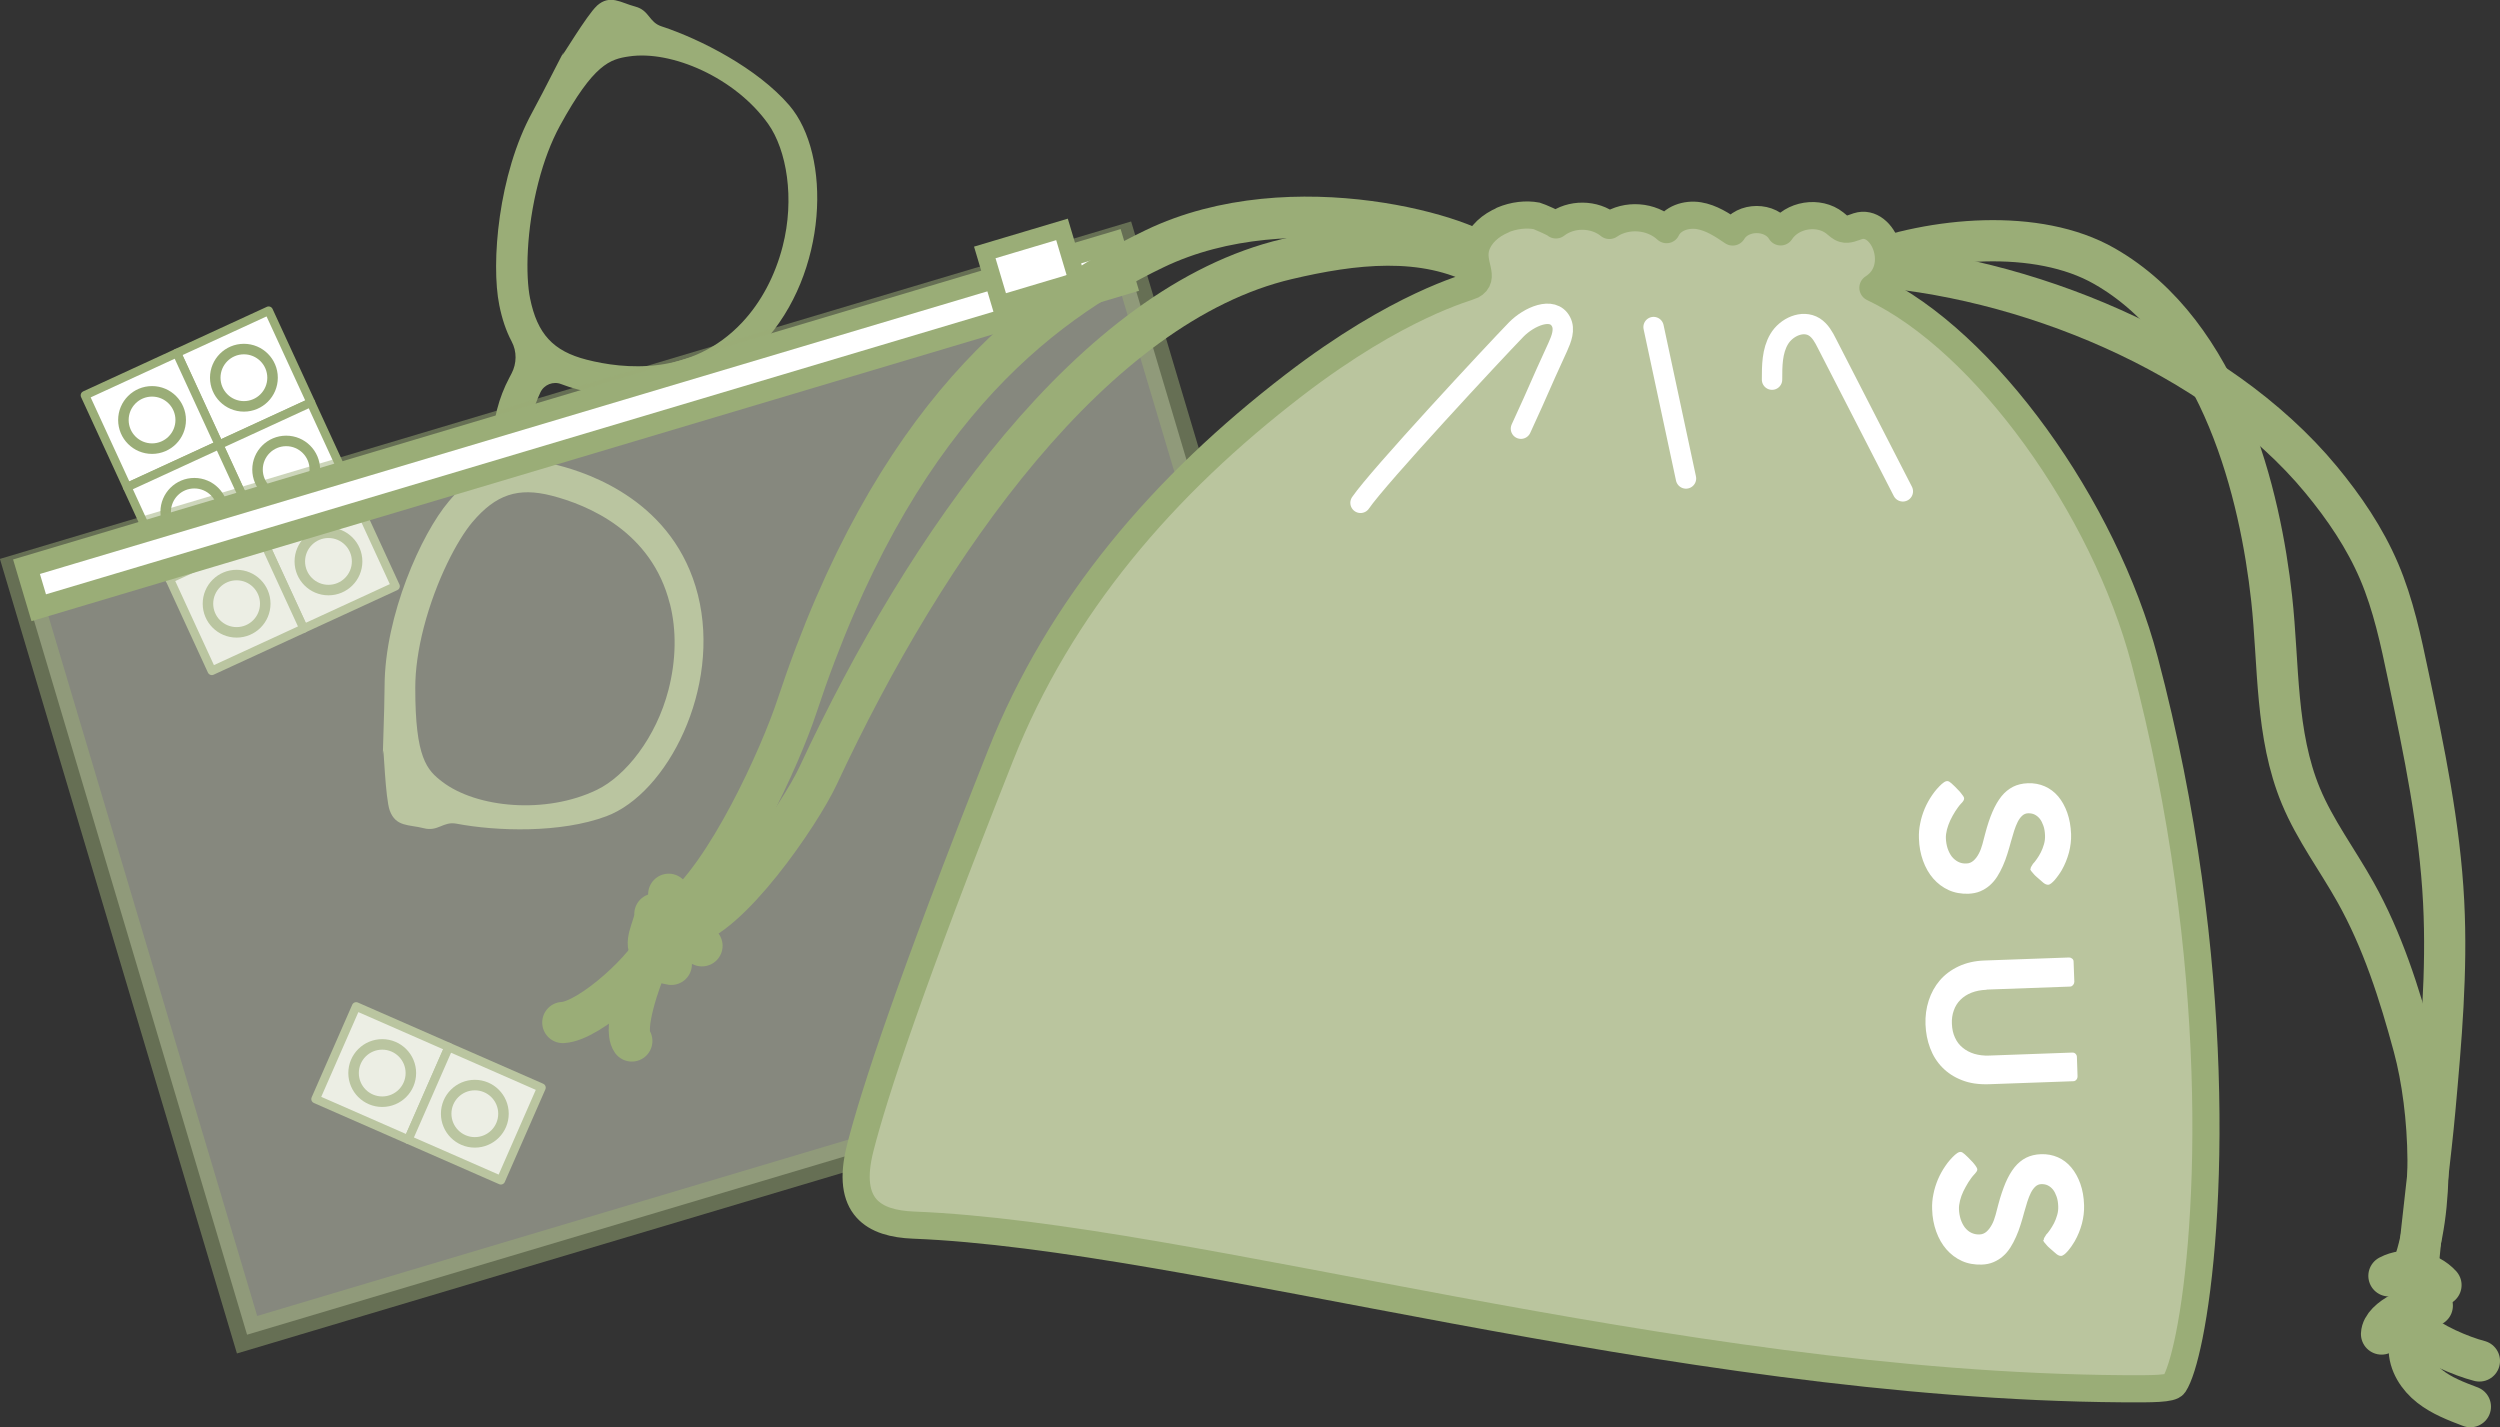 <?xml version="1.0" encoding="UTF-8"?>
<svg id="_レイヤー_2" data-name="レイヤー 2" xmlns="http://www.w3.org/2000/svg" viewBox="0 0 232.98 133.01">
  <rect x="0" y="0" width="232.98" height="133.01" fill="#333333" stroke="none"/>
  <defs>
    <style>
      .cls-1 {
        stroke-width: 3.84px;
      }

      .cls-1, .cls-2, .cls-3, .cls-4, .cls-5 {
        stroke-linecap: round;
        stroke-linejoin: round;
      }

      .cls-1, .cls-2, .cls-3, .cls-5, .cls-6, .cls-7, .cls-8 {
        stroke: #9aad77;
      }

      .cls-1, .cls-4 {
        fill: none;
      }

      .cls-2 {
        fill: #bac59e;
        stroke-width: 2.53px;
      }

      .cls-3 {
        stroke-width: .8px;
      }

      .cls-3, .cls-5, .cls-6, .cls-8, .cls-9 {
        fill: #fff;
      }

      .cls-4 {
        stroke: #fff;
        stroke-width: 1.9px;
      }

      .cls-5 {
        stroke-width: .98px;
      }

      .cls-6 {
        stroke-width: 2.01px;
      }

      .cls-6, .cls-7, .cls-8 {
        stroke-miterlimit: 10;
      }

      .cls-7 {
        fill: #dadfca;
        opacity: .5;
        stroke-width: 2.81px;
      }

      .cls-8 {
        stroke-width: 1.61px;
      }

      .cls-10 {
        fill: #9aad77;
      }

      .cls-10, .cls-9 {
        stroke-width: 0px;
      }
    </style>
  </defs>
  <g id="_レイヤー_1-2" data-name="レイヤー 1">
    <g id="sus3_4">
      <g>
        <g>
          <g>
            <rect class="cls-3" x="30.91" y="95.29" width="9.42" height="9.42" transform="translate(43.12 -5.89) rotate(23.66)"/>
            <circle class="cls-5" cx="35.62" cy="100" r="2.67"/>
            <rect class="cls-3" x="39.54" y="99.07" width="9.42" height="9.42" transform="translate(45.37 -9.03) rotate(23.66)"/>
            <circle class="cls-5" cx="44.25" cy="103.79" r="2.67"/>
          </g>
          <rect class="cls-3" x="18.02" y="30.49" width="9.42" height="9.42" transform="translate(58.09 57.68) rotate(155.29)"/>
          <circle class="cls-5" cx="22.73" cy="35.2" r="2.67"/>
          <rect class="cls-3" x="9.46" y="34.43" width="9.42" height="9.42" transform="translate(43.4 68.78) rotate(155.29)"/>
          <circle class="cls-5" cx="14.17" cy="39.14" r="2.67"/>
          <rect class="cls-3" x="21.96" y="39.05" width="9.42" height="9.42" transform="translate(69.18 72.37) rotate(155.29)"/>
          <circle class="cls-5" cx="26.67" cy="43.76" r="2.67"/>
          <rect class="cls-3" x="13.4" y="42.99" width="9.42" height="9.42" transform="translate(54.49 83.47) rotate(155.29)"/>
          <circle class="cls-5" cx="18.11" cy="47.7" r="2.67"/>
          <rect class="cls-3" x="25.89" y="47.61" width="9.42" height="9.42" transform="translate(80.28 87.06) rotate(155.29)"/>
          <circle class="cls-5" cx="30.61" cy="52.32" r="2.67"/>
          <rect class="cls-3" x="17.33" y="51.55" width="9.42" height="9.42" transform="translate(65.59 98.16) rotate(155.29)"/>
          <circle class="cls-5" cx="22.05" cy="56.26" r="2.67"/>
        </g>
        <path class="cls-10" d="M55.62.55c-.9.8-3.45,5.09-3.2,4.55.69-1.48-1.79,3.5-2.82,5.37-3.16,5.76-3.86,14.07-3.07,17.97.25,1.25.62,2.38,1.15,3.38.5.93.48,2.06-.01,2.99l-.22.42c-.97,1.84-1.5,3.89-1.54,5.98v.47c-.03,1.06-.56,2.05-1.44,2.63-.95.62-1.82,1.43-2.64,2.41-2.58,3.04-5.97,10.65-5.99,17.22,0,2.13-.24,7.69-.13,6.06.04-.59.2,4.4.61,5.53.56,1.55,1.81,1.3,3.16,1.65s1.81-.66,3.06-.42c3.74.71,9.7.9,13.96-.69,5.69-2.12,10.72-11.94,8.54-20.63-2.19-8.69-10.11-11.33-13.03-12.08-.54-.14-1.07-.24-1.57-.31-.8-.11-1.39-.81-1.33-1.62.11-1.68.53-3.33,1.25-4.86.34-.73,1.2-1.07,1.95-.77.47.18.98.35,1.52.49,2.91.75,11.13,2.27,17.24-4.29,6.11-6.55,6.44-17.58,2.48-22.19-2.97-3.45-8.27-6.16-11.89-7.35-1.21-.39-1.13-1.5-2.47-1.85s-2.33-1.17-3.56-.08ZM62.43,56.26c.63,2.48.58,5.26-.13,8.02-1.15,4.46-4,8.04-6.68,9.33-4.76,2.3-11.21,1.69-14.41-.76-1.41-1.08-2.52-2.18-2.51-8.76,0-1.7.27-3.59.79-5.61,1.14-4.41,3.15-8.19,4.54-9.83,2.18-2.57,4.25-3.26,7.37-2.46,3.39.87,9.33,3.34,11.02,10.06ZM71.59,11.55c1.72,2.43,2.49,6.95,1.35,11.4-.71,2.76-2.01,5.21-3.76,7.08-4.73,5.07-11.12,4.36-14.51,3.49-3.13-.8-4.6-2.41-5.27-5.71-.43-2.11-.37-6.39.77-10.8.52-2.02,1.2-3.8,2.01-5.29,3.16-5.77,4.67-6.2,6.43-6.46,3.98-.6,9.92,1.98,12.98,6.29Z"/>
        <rect class="cls-7" x="10.15" y="36.15" width="107.2" height="74.46" transform="translate(-18.32 21.29) rotate(-16.61)"/>
        <rect class="cls-6" x=".83" y="37.62" width="105.7" height="3.99" transform="translate(-9.08 17) rotate(-16.61)"/>
        <rect class="cls-8" x="92.33" y="22.34" width="7.51" height="5.01" transform="translate(-3.09 28.51) rotate(-16.61)"/>
      </g>
      <g>
        <g>
          <path class="cls-1" d="M138.2,24.87c-5.51-2.99-12.15-2.17-18.25-.73-18.03,4.24-33.63,26.51-43.69,48.11-1.69,3.63-8.42,13.44-12.37,14.04"/>
          <path class="cls-1" d="M139.13,24.42c-1.66-2.24-18.65-7.44-31.53-1.24-11.04,5.31-24.4,15.63-33.35,42.69-1.5,4.55-6.57,15.8-11.14,19.26"/>
          <path class="cls-1" d="M62.32,83.34c-.2,2.04,1.15,4.13,3.1,4.8"/>
          <path class="cls-1" d="M61.03,85.18c.07.87-.93,2.42-.51,3.19s1.17,1.39,2.04,1.5"/>
          <path class="cls-1" d="M52.45,95.29c2.52-.12,8.18-5.29,8.96-7.69"/>
          <path class="cls-1" d="M60.29,89.86c-.61,1.35-2.25,5.93-1.41,7.15"/>
          <path class="cls-1" d="M173.36,24.73c6.76-2.6,16.49-3.52,22.77.08,10.99,6.29,14.52,21.42,15.57,30.96.68,6.2.33,12.67,2.73,18.43,1.32,3.17,3.41,5.95,5.08,8.94,2.52,4.49,4.1,9.45,5.44,14.42,1.59,5.9,2.02,15.24-.23,20.91"/>
          <path class="cls-1" d="M173.36,24.73c15.18.88,33.25,8.24,42.94,19.96,2.16,2.61,4.09,5.45,5.42,8.57,1.32,3.1,2.02,6.42,2.71,9.71,1.47,6.98,2.94,13.99,3.3,21.11.33,6.44-.24,12.89-.82,19.31-.37,4.11-1.18,10.36-1.55,14.48"/>
          <path class="cls-1" d="M222.63,118.9c1.56-.82,3.66-.45,4.85.86"/>
          <path class="cls-1" d="M221.94,124.32c.06-1.49,3.27-2.94,4.73-2.64"/>
          <path class="cls-1" d="M225.25,123.96c1.24,1.21,4.14,2.44,5.81,2.87"/>
          <path class="cls-1" d="M224.52,125.62c-.03,1.41.82,2.72,1.93,3.59s2.45,1.38,3.77,1.88"/>
          <path class="cls-2" d="M140.06,20.51c-1.14.48-2.11,1.31-2.48,2.43-.54,1.68.95,2.94-.41,3.67-.34.19-6.78,1.75-16.57,9.27-12.13,9.32-21.82,20.55-27.36,34.53-8.33,21.01-11.76,31.42-13.07,36.56-1.42,5.57,1.3,7.05,4.95,7.2,25.83,1.01,70.59,14.95,112.7,15.25,2.82.02,4.52.01,4.79-.4.45-.68.94-2.22,1.4-4.49,2.04-10.12,3.29-34.8-4.15-62.97-3.77-14.26-14.85-29.78-25.32-34.74,2.89-1.81.97-6.5-1.41-5.74-.43.14-.88.37-1.32.25-.31-.08-.55-.33-.81-.54-1.5-1.2-4.01-.8-5.06.82-.92-1.54-3.56-1.53-4.47.01-.97-.66-1.99-1.33-3.15-1.52s-2.51.24-3.01,1.3c-1.41-1.31-3.74-1.48-5.33-.39-1.39-1.13-3.57-1.15-4.98-.05.08-.06-1.62-.8-1.79-.84-.99-.19-2.15-.05-3.17.38Z"/>
        </g>
        <g>
          <path class="cls-4" d="M126.79,46.86c1.64-2.41,12.49-14.07,14.52-16.16,1.16-1.18,3.39-2.19,4.16-.73.39.73.04,1.62-.3,2.37-2.02,4.4-1.41,3.22-3.43,7.61"/>
          <path class="cls-4" d="M154.1,30.48c1.01,4.7,2.02,9.4,3.02,14.11"/>
          <path class="cls-4" d="M165.14,35.38c0-1.29,0-2.65.66-3.77s2.18-1.82,3.28-1.14c.55.35.88.95,1.17,1.53,2.36,4.6,4.72,9.19,7.08,13.79"/>
        </g>
        <g>
          <path class="cls-9" d="M189.23,81.01c0-.08.01-.16.05-.22.04-.07.09-.15.15-.24v-.02c.12-.12.25-.28.38-.47.14-.19.26-.4.38-.63.12-.23.21-.48.29-.75.08-.27.11-.54.1-.81-.01-.35-.06-.65-.15-.91s-.2-.48-.34-.66c-.14-.17-.3-.3-.48-.39-.18-.09-.38-.12-.58-.12-.22,0-.42.08-.58.23-.16.15-.3.34-.42.58-.12.24-.23.52-.33.83-.1.31-.19.64-.29.98-.1.39-.22.78-.34,1.17-.12.39-.26.76-.42,1.12-.16.36-.33.69-.53,1-.2.31-.43.58-.69.81-.26.23-.56.41-.88.55-.33.14-.7.21-1.11.23-.67.02-1.29-.09-1.84-.34-.55-.25-1.03-.61-1.44-1.08-.4-.46-.72-1.02-.95-1.66-.23-.64-.36-1.33-.38-2.07-.02-.48.02-.95.12-1.42.09-.48.24-.93.42-1.37.19-.44.42-.86.69-1.25.27-.4.58-.75.93-1.07h0l.04-.02c.15-.14.29-.21.42-.22.07,0,.13.01.2.05.06.04.13.09.21.16l.32.3c.08.09.18.19.28.29.1.1.2.2.28.31.08.1.15.2.21.28.06.09.09.16.09.21,0,.09-.02.17-.07.24-.05.08-.1.14-.15.19l-.04.04h0c-.2.21-.38.46-.56.74s-.33.56-.47.85c-.13.29-.24.58-.31.86-.07.29-.11.55-.1.8.01.34.07.66.16.95.1.29.23.55.39.76.17.21.36.37.59.49.23.12.48.17.75.16.27,0,.5-.1.69-.27s.35-.38.49-.65c.14-.26.25-.56.34-.89.09-.33.18-.66.26-.99.2-.76.42-1.43.67-2.01.25-.58.53-1.06.84-1.45s.68-.68,1.08-.89c.4-.2.86-.31,1.38-.33.58-.02,1.1.08,1.58.29.48.21.9.53,1.25.94.35.42.63.92.84,1.51.21.59.33,1.26.36,2,.02.56-.05,1.14-.2,1.72-.16.59-.38,1.13-.67,1.64-.09.15-.19.31-.3.46-.11.16-.23.3-.34.44-.12.13-.23.25-.34.33-.11.09-.21.13-.29.13-.07,0-.15-.01-.23-.05-.08-.04-.15-.08-.21-.13l-.31-.27h0c-.1-.09-.21-.18-.32-.28-.11-.09-.21-.19-.29-.29-.09-.1-.16-.18-.22-.26-.06-.08-.09-.15-.09-.2Z"/>
          <path class="cls-9" d="M185.12,92.24c-.52.02-.98.11-1.39.27-.41.16-.75.38-1.03.66-.28.28-.49.61-.62.99-.14.38-.2.8-.18,1.25.02.48.11.91.29,1.29.17.38.41.69.72.94.3.25.66.44,1.08.57.42.12.87.18,1.37.16l7.77-.28c.11,0,.21.03.29.11.08.08.13.18.13.3l.06,1.79c0,.13-.03.24-.11.33-.08.09-.17.14-.28.14l-7.87.28c-.96.03-1.8-.09-2.52-.38-.73-.28-1.33-.68-1.83-1.19-.5-.51-.87-1.11-1.13-1.8-.26-.69-.4-1.42-.43-2.2-.03-.78.07-1.52.3-2.23s.57-1.33,1.03-1.87,1.05-.98,1.75-1.31c.7-.33,1.51-.52,2.43-.55l7.87-.28c.1,0,.19.03.28.1.09.07.14.16.14.27l.07,1.89c0,.09-.03.19-.11.29-.08.1-.17.16-.28.16l-7.77.28Z"/>
          <path class="cls-9" d="M190.46,115.57c0-.08.01-.16.05-.22.04-.07.09-.15.15-.24v-.02c.12-.12.25-.28.38-.47.13-.19.26-.4.38-.63.12-.23.21-.48.29-.75.08-.27.11-.54.1-.81-.01-.35-.06-.65-.15-.91-.09-.26-.2-.48-.34-.66-.14-.17-.3-.3-.48-.39-.18-.09-.38-.12-.58-.12-.22,0-.42.08-.58.23-.16.15-.3.34-.42.58-.12.24-.23.52-.33.83-.1.31-.19.64-.29.98-.1.39-.22.79-.34,1.17-.12.39-.26.76-.42,1.12-.16.36-.33.69-.53,1s-.42.58-.69.81c-.26.23-.55.41-.88.55-.33.14-.7.22-1.11.23-.67.02-1.29-.09-1.84-.34-.55-.25-1.03-.61-1.44-1.08-.4-.46-.72-1.02-.95-1.66-.23-.64-.36-1.33-.38-2.07-.02-.48.02-.95.12-1.42.09-.48.24-.93.42-1.37.19-.44.42-.86.69-1.25.27-.4.58-.75.93-1.07h0l.04-.02c.15-.14.29-.21.42-.22.07,0,.13.01.2.05.06.04.13.09.21.16l.32.3c.08.09.18.19.28.29.1.1.2.2.28.31.08.1.16.2.21.29s.09.16.09.21c0,.09-.02.17-.08.24s-.1.14-.15.19l-.04.04h0c-.2.21-.38.46-.56.74-.17.28-.33.56-.47.85-.14.29-.24.58-.31.86-.07.29-.11.55-.1.8.01.34.07.66.16.95.1.29.23.55.39.76.17.21.36.38.59.49s.48.17.75.16c.27,0,.5-.1.69-.27.19-.17.35-.39.49-.65.14-.26.25-.56.34-.89.09-.33.18-.66.26-.99.2-.76.43-1.43.67-2.01.25-.58.53-1.06.84-1.45.32-.39.68-.69,1.08-.89.4-.2.86-.31,1.38-.33.57-.02,1.1.08,1.58.29.48.21.9.53,1.25.95.35.42.63.92.84,1.51s.33,1.26.35,2c.02.56-.05,1.14-.2,1.72-.16.59-.38,1.13-.67,1.64-.09.15-.19.31-.3.47s-.23.3-.34.44c-.12.13-.23.25-.34.33s-.21.13-.29.13c-.07,0-.15-.01-.23-.05-.08-.04-.15-.08-.21-.13l-.31-.27h0c-.1-.09-.21-.18-.32-.28-.11-.09-.21-.19-.29-.29s-.16-.18-.22-.26c-.06-.08-.09-.15-.09-.2Z"/>
        </g>
      </g>
    </g>
  </g>
</svg>